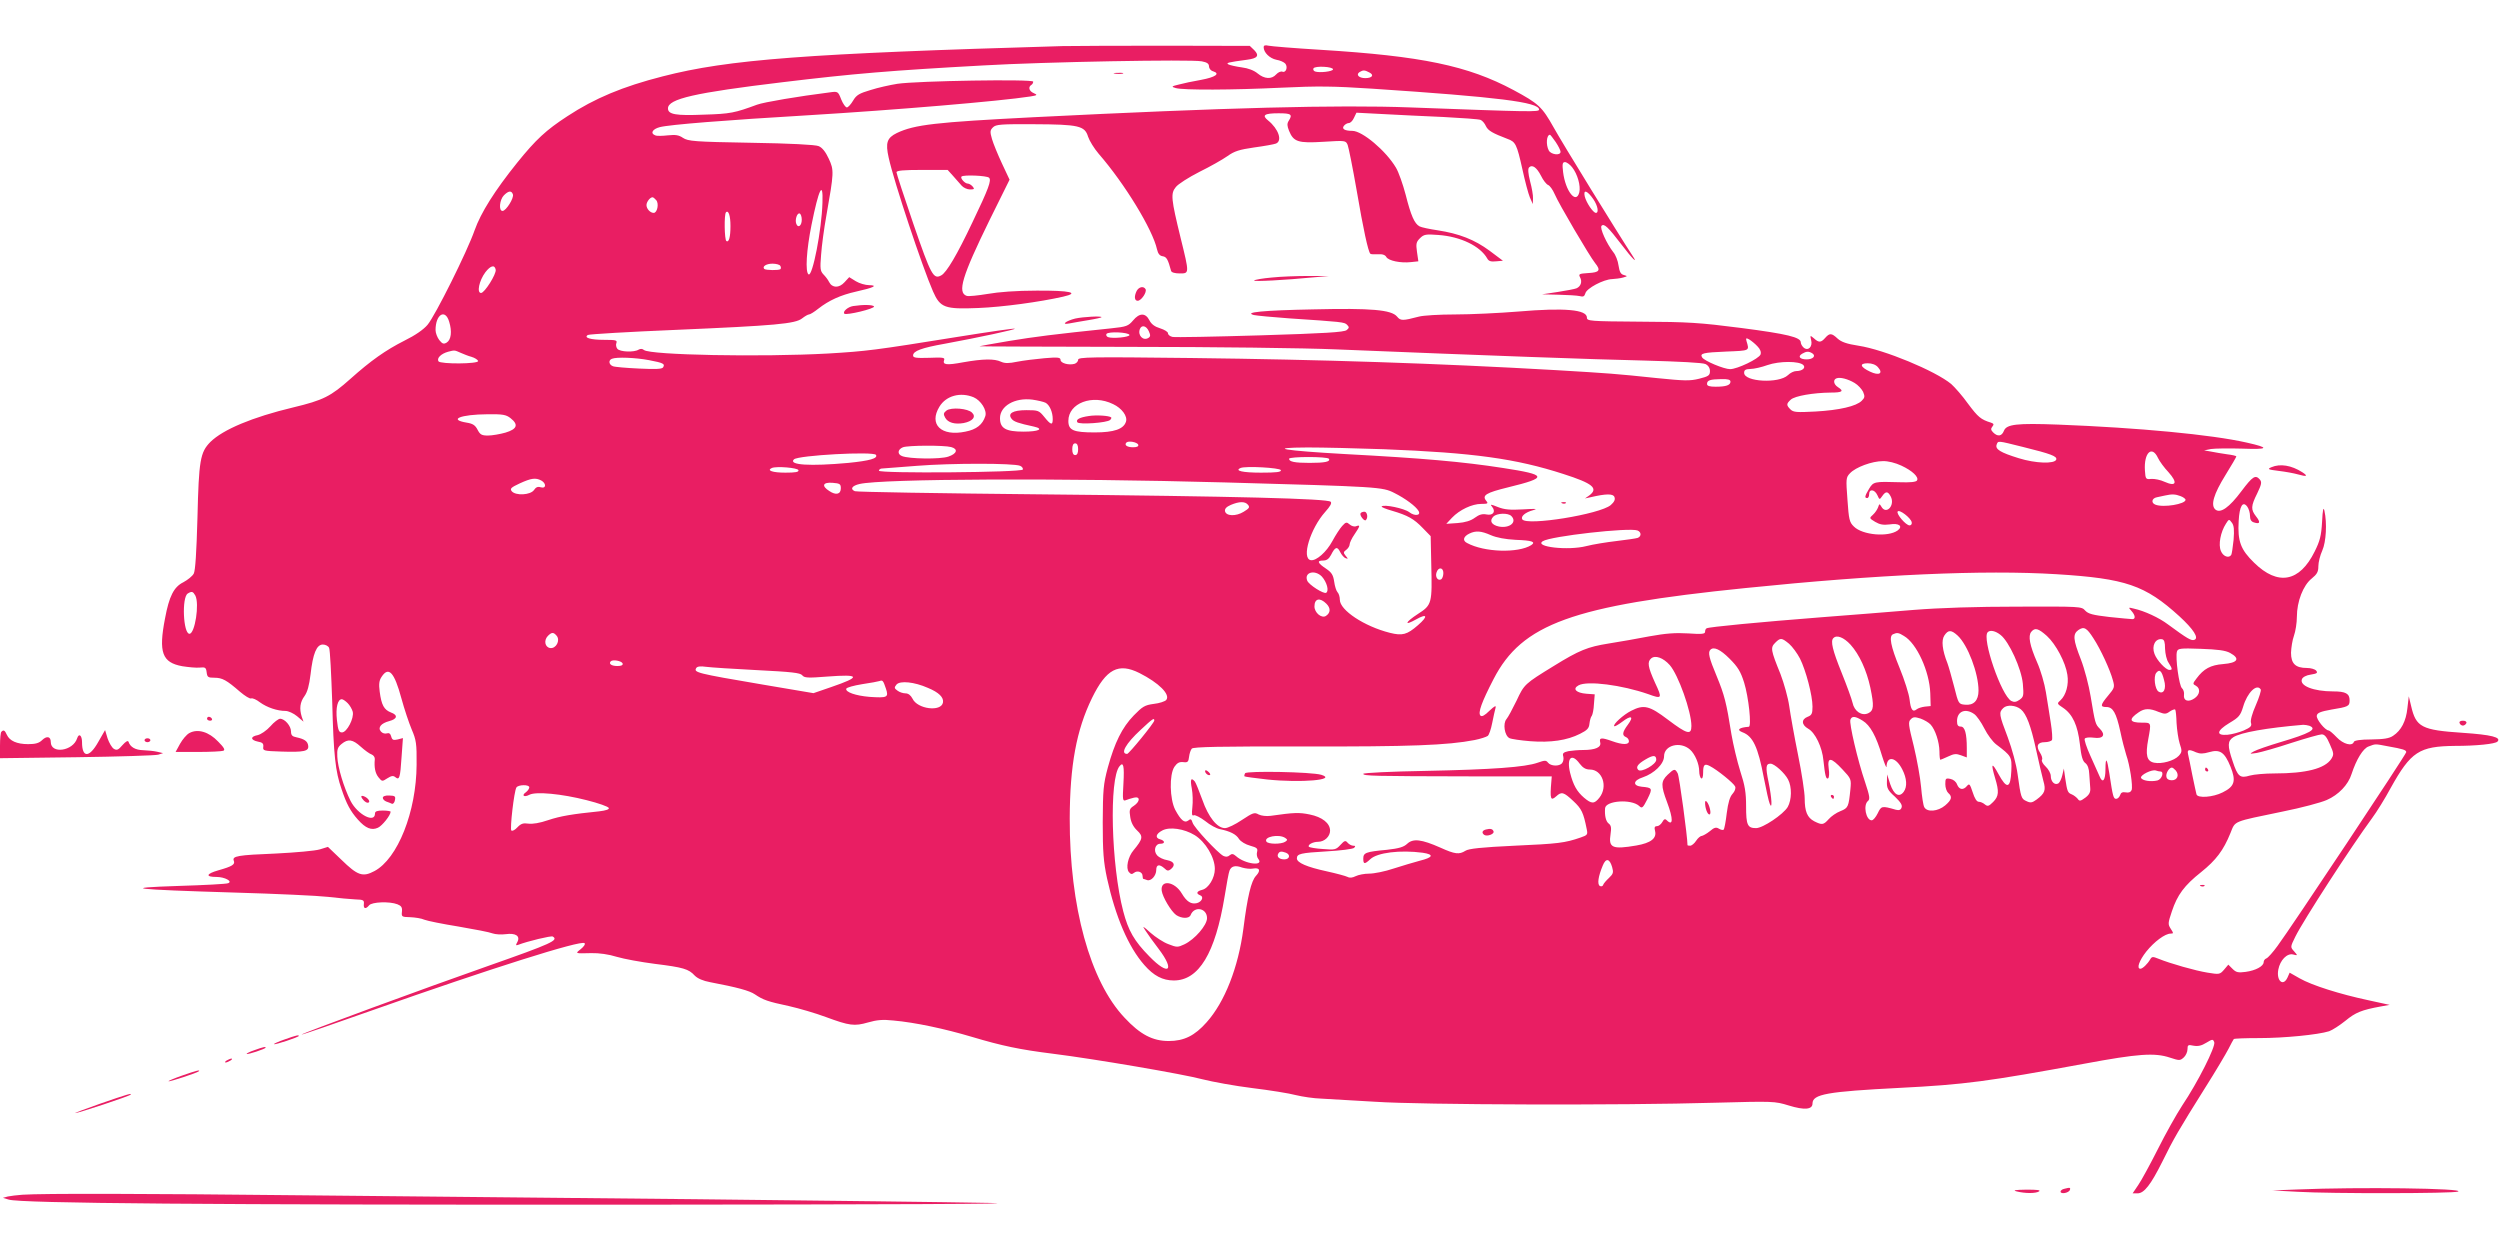 <?xml version="1.0" standalone="no"?>
<!DOCTYPE svg PUBLIC "-//W3C//DTD SVG 20010904//EN"
 "http://www.w3.org/TR/2001/REC-SVG-20010904/DTD/svg10.dtd">
<svg version="1.0" xmlns="http://www.w3.org/2000/svg"
 width="1280pt" height="640pt" viewBox="0 0 1280 640"
 preserveAspectRatio="xMidYMid meet">
<g transform="translate(0,640) scale(0.1,-0.1)"
fill="#e91e63" stroke="none">
<path d="M5440 6164 c-1309 -38 -1710 -68 -2047 -155 -204 -52 -348 -112 -488
-204 -109 -71 -161 -119 -257 -238 -115 -143 -186 -256 -218 -346 -37 -107
-202 -438 -241 -484 -20 -24 -63 -54 -118 -81 -97 -49 -173 -103 -276 -195
-102 -91 -140 -110 -294 -147 -209 -50 -359 -113 -424 -177 -52 -53 -59 -93
-66 -387 -5 -181 -11 -272 -19 -287 -7 -13 -31 -32 -53 -44 -49 -24 -73 -72
-94 -185 -34 -175 -15 -226 88 -245 32 -5 72 -9 90 -7 28 3 32 0 35 -24 3 -25
7 -28 40 -28 40 0 62 -12 131 -72 25 -21 50 -37 57 -34 7 3 27 -6 45 -20 36
-26 88 -44 131 -44 14 0 41 -12 59 -27 l33 -28 -9 25 c-13 42 -9 75 14 106 15
21 24 54 31 111 12 107 31 153 63 153 14 0 28 -8 32 -17 5 -10 11 -135 16
-278 7 -272 16 -355 48 -446 25 -75 45 -112 83 -155 40 -45 70 -57 103 -42 22
10 65 64 65 82 0 3 -18 6 -40 6 -29 0 -40 -4 -40 -15 0 -52 -89 -6 -125 64
-35 70 -66 173 -68 227 -2 37 2 49 22 65 33 27 56 24 98 -14 21 -19 46 -37 56
-40 10 -4 17 -15 16 -24 -4 -42 2 -72 19 -93 18 -22 19 -22 45 -5 21 13 30 15
41 6 21 -17 25 -5 32 103 l7 97 -27 -7 c-22 -5 -28 -3 -33 15 -4 15 -11 20
-23 16 -9 -3 -23 1 -30 10 -17 20 1 42 43 53 42 11 45 31 9 44 -36 14 -49 38
-58 107 -5 39 -3 57 10 76 36 55 65 23 101 -110 15 -55 39 -127 53 -160 23
-54 26 -72 25 -180 -1 -241 -97 -482 -216 -545 -60 -32 -86 -23 -169 58 l-69
66 -42 -13 c-23 -7 -123 -16 -223 -21 -199 -8 -226 -13 -217 -37 8 -19 -8 -29
-79 -49 -63 -18 -68 -34 -9 -34 42 0 84 -23 59 -32 -8 -4 -122 -10 -254 -14
-303 -10 -240 -18 289 -34 210 -6 425 -16 477 -22 52 -6 115 -12 140 -13 40
-1 45 -4 43 -23 -3 -25 9 -29 27 -7 14 17 104 21 145 5 20 -8 25 -16 23 -37
-3 -27 -1 -28 42 -29 25 -1 58 -6 73 -13 15 -6 94 -22 175 -35 82 -14 160 -29
174 -35 14 -5 44 -7 67 -4 51 7 76 -9 60 -40 -9 -16 -9 -19 3 -15 49 19 170
48 178 43 32 -19 -5 -36 -329 -150 -314 -110 -961 -348 -957 -352 1 -2 167 55
367 126 600 212 1065 359 1082 342 5 -5 -4 -18 -19 -30 -30 -24 -32 -23 54
-21 38 1 89 -6 130 -19 37 -11 125 -27 195 -36 145 -18 173 -26 204 -60 15
-15 42 -27 80 -34 137 -26 200 -43 228 -62 43 -29 66 -37 174 -60 53 -12 138
-37 189 -56 122 -45 146 -48 216 -28 45 13 76 16 130 10 112 -10 262 -42 403
-84 154 -46 245 -65 413 -86 216 -27 671 -105 767 -131 51 -13 166 -34 255
-45 90 -11 190 -27 223 -36 33 -8 92 -17 131 -18 40 -2 163 -9 275 -16 238
-16 1265 -19 1739 -5 300 8 306 8 378 -14 81 -25 122 -21 122 10 0 48 75 61
445 80 336 17 453 33 948 124 274 51 359 57 437 31 49 -16 52 -16 71 1 10 9
19 28 19 42 0 22 3 24 31 18 23 -4 41 0 65 15 32 19 34 20 41 3 8 -22 -84
-205 -164 -324 -30 -46 -86 -146 -125 -224 -39 -77 -84 -160 -100 -183 l-29
-43 25 0 c34 0 68 44 128 164 56 114 80 156 218 376 54 85 107 175 120 200 12
25 25 47 27 50 3 3 62 5 131 5 126 0 300 17 357 35 17 6 54 30 84 54 51 42 82
55 181 73 l45 8 -110 24 c-145 31 -288 76 -351 112 l-51 29 -11 -25 c-22 -48
-58 -17 -47 41 9 48 45 85 76 77 24 -6 24 -6 5 16 -20 22 -20 22 6 75 40 82
287 463 393 607 23 31 66 100 95 154 104 187 146 214 329 216 111 0 206 10
218 22 21 22 -31 35 -178 45 -211 14 -239 29 -264 137 l-12 50 -7 -60 c-7 -68
-32 -115 -73 -142 -20 -14 -48 -18 -112 -19 -55 0 -86 -5 -89 -12 -8 -25 -55
-12 -88 23 -18 19 -37 35 -41 35 -18 0 -65 58 -61 76 2 14 19 21 75 31 86 14
93 17 93 47 0 35 -20 46 -84 46 -101 0 -174 29 -160 63 4 10 22 20 45 23 32 5
37 9 28 20 -6 8 -28 14 -48 14 -58 0 -81 22 -81 78 1 26 7 65 15 87 8 22 15
66 15 97 0 78 32 161 76 196 27 22 34 34 34 63 0 20 9 56 20 80 20 45 25 141
11 204 -5 22 -9 6 -12 -57 -4 -71 -11 -98 -38 -152 -77 -156 -188 -177 -310
-57 -69 67 -85 110 -79 213 4 77 21 105 44 74 8 -11 14 -32 14 -47 0 -19 6
-30 21 -34 30 -10 34 1 10 31 -27 35 -27 52 6 118 22 46 24 57 14 70 -23 27
-37 18 -95 -59 -62 -83 -107 -115 -133 -94 -26 22 -9 79 51 176 31 50 56 93
56 96 0 3 -21 8 -47 11 -27 4 -64 10 -83 14 l-35 6 35 7 c19 3 91 4 160 2 137
-5 143 4 23 31 -181 41 -553 76 -964 92 -214 8 -266 2 -279 -32 -11 -28 -32
-31 -55 -8 -12 12 -13 19 -4 30 9 11 7 15 -7 20 -52 16 -66 28 -117 96 -29 41
-69 86 -87 102 -81 67 -343 176 -475 196 -59 9 -87 19 -106 36 -31 29 -41 30
-64 4 -22 -25 -33 -25 -58 -2 -19 16 -20 16 -14 -9 9 -34 -15 -58 -38 -39 -8
7 -15 19 -15 27 0 26 -68 43 -307 74 -210 27 -270 31 -513 32 -262 2 -275 3
-275 21 0 41 -115 51 -350 31 -99 -8 -245 -15 -325 -15 -80 0 -163 -5 -185
-11 -84 -22 -94 -22 -112 0 -29 35 -132 44 -428 37 -259 -5 -359 -15 -305 -29
14 -3 95 -11 180 -17 271 -18 284 -19 297 -33 12 -12 11 -16 -2 -27 -13 -11
-115 -17 -443 -27 -235 -7 -437 -11 -449 -8 -13 3 -23 11 -23 19 0 7 -18 18
-40 25 -27 8 -45 21 -55 41 -20 39 -51 39 -84 -1 -24 -28 -33 -32 -111 -40
-298 -31 -391 -43 -525 -65 -82 -14 -150 -26 -151 -27 -1 -1 345 -2 769 -3
425 0 903 -6 1062 -13 782 -32 1307 -51 1572 -57 183 -5 301 -11 315 -18 15
-7 23 -21 23 -36 0 -22 -7 -27 -55 -39 -48 -12 -76 -11 -215 3 -220 23 -237
24 -520 41 -611 35 -1198 54 -1867 62 -517 6 -578 5 -578 -9 0 -9 -9 -18 -19
-21 -30 -8 -71 4 -71 20 0 13 -13 15 -82 9 -46 -4 -109 -12 -140 -18 -43 -9
-63 -9 -83 0 -34 16 -92 15 -194 -3 -86 -16 -106 -13 -97 12 5 12 -7 14 -76
11 -68 -2 -83 0 -83 12 0 23 44 39 162 60 174 32 364 73 359 77 -2 3 -132 -16
-288 -41 -435 -70 -470 -74 -668 -86 -343 -19 -911 -8 -943 18 -8 7 -18 7 -27
2 -23 -15 -96 -12 -109 4 -6 7 -9 21 -5 30 5 14 -3 16 -62 16 -71 0 -107 11
-84 25 7 4 208 16 449 26 511 22 613 31 648 59 14 11 30 20 35 20 6 0 27 13
47 29 55 43 114 70 194 88 90 20 115 32 67 33 -19 0 -50 9 -68 20 l-34 21 -24
-26 c-28 -31 -63 -30 -79 1 -5 11 -19 29 -29 39 -16 17 -18 29 -12 100 3 45
15 135 27 201 39 222 40 232 12 292 -16 35 -34 57 -52 64 -16 7 -148 14 -346
17 -291 5 -322 8 -348 25 -22 15 -38 17 -78 13 -27 -3 -56 -4 -64 0 -27 10
-15 32 23 42 49 13 339 36 762 61 446 27 981 72 1135 96 37 6 38 8 18 17 -24
10 -30 31 -13 42 6 3 10 11 10 17 0 14 -594 4 -695 -11 -38 -6 -101 -20 -138
-32 -57 -17 -72 -25 -89 -54 -11 -19 -26 -35 -32 -35 -7 0 -20 19 -29 41 -16
41 -17 42 -59 36 -159 -20 -337 -50 -372 -63 -114 -42 -136 -47 -272 -51 -144
-6 -184 1 -184 32 0 49 137 80 586 134 364 44 555 60 1029 86 308 18 1062 32
1118 21 27 -5 37 -12 37 -26 0 -10 9 -22 21 -25 38 -12 13 -30 -62 -44 -41 -7
-92 -18 -114 -24 -38 -9 -39 -11 -15 -18 38 -11 290 -10 540 2 187 9 266 8
465 -5 646 -43 855 -69 855 -107 0 -13 -41 -12 -660 11 -370 14 -945 -1 -1925
-50 -508 -26 -612 -38 -703 -81 -51 -25 -59 -50 -42 -126 27 -124 173 -562
227 -685 37 -84 60 -92 232 -85 125 5 315 31 434 58 88 20 38 32 -135 31 -103
0 -196 -7 -252 -17 -49 -8 -96 -13 -106 -10 -50 16 -24 101 116 387 l103 208
-39 83 c-21 45 -44 101 -51 125 -11 38 -10 45 5 60 15 15 40 17 209 16 231 -1
261 -8 278 -64 7 -21 31 -60 54 -87 134 -154 277 -389 299 -490 5 -22 14 -33
29 -35 20 -3 27 -16 43 -75 2 -8 20 -13 44 -13 50 0 50 -2 5 181 -49 201 -52
228 -25 261 11 15 66 50 121 78 55 27 120 64 144 81 35 25 60 33 136 44 52 7
102 16 112 20 34 14 13 75 -40 118 -34 27 -20 37 53 37 66 0 73 -6 52 -39 -9
-14 -8 -26 2 -51 23 -56 46 -64 175 -56 114 7 115 7 125 -16 5 -13 26 -117 46
-232 34 -200 59 -314 70 -325 2 -3 20 -4 39 -3 23 2 37 -3 43 -14 11 -19 73
-32 126 -26 l38 4 -7 48 c-6 42 -4 51 15 70 20 20 30 22 94 17 114 -8 215 -57
251 -121 7 -13 19 -17 45 -14 l35 3 -68 51 c-77 57 -156 88 -267 105 -41 6
-83 15 -92 20 -26 14 -44 55 -71 162 -14 53 -36 116 -50 139 -51 86 -172 188
-223 188 -39 0 -56 10 -43 26 6 8 18 14 25 14 8 0 20 12 26 26 l13 27 135 -7
c74 -4 214 -11 310 -15 96 -5 182 -11 191 -15 9 -4 21 -18 27 -32 11 -23 34
-36 110 -65 42 -15 48 -27 77 -157 13 -60 30 -124 38 -143 l15 -34 1 29 c1 15
-6 55 -15 88 -10 40 -12 64 -5 71 16 16 39 0 61 -43 11 -23 28 -44 36 -47 9
-3 24 -24 34 -47 20 -48 180 -320 207 -353 30 -37 23 -48 -35 -51 -47 -3 -51
-5 -42 -22 12 -22 4 -46 -18 -56 -9 -4 -53 -12 -97 -19 l-80 -12 85 -2 c47 -1
95 -4 108 -7 18 -5 24 -2 29 14 6 26 94 72 137 73 17 1 42 4 56 8 24 7 24 7 4
13 -16 4 -22 16 -27 48 -3 24 -15 55 -27 69 -33 42 -71 124 -60 135 13 13 33
-6 102 -96 55 -73 89 -106 55 -55 -71 108 -362 581 -402 654 -60 107 -78 123
-206 192 -234 125 -470 174 -987 206 -133 8 -254 18 -267 21 -18 4 -25 2 -25
-8 0 -27 31 -57 65 -64 19 -3 39 -12 46 -20 14 -18 3 -48 -15 -41 -8 3 -22 -3
-32 -14 -23 -26 -60 -24 -95 5 -18 15 -48 27 -81 31 -29 4 -60 11 -68 15 -15
8 -3 11 94 24 55 7 65 21 38 49 l-23 22 -432 1 c-237 0 -475 -1 -527 -2z
m1385 -119 c0 -11 -69 -19 -92 -11 -8 3 -11 11 -8 16 8 14 100 9 100 -5z m186
-16 c26 -13 15 -29 -21 -29 -33 0 -49 18 -29 31 18 11 26 11 50 -2z m954 -356
c14 -21 25 -43 25 -50 0 -21 -48 -15 -60 6 -16 30 -12 81 6 81 2 0 15 -17 29
-37z m84 -129 c28 -35 45 -96 37 -129 -16 -63 -71 6 -83 104 -5 42 -3 51 10
51 8 0 25 -12 36 -26z m-3169 -45 c15 -17 35 -40 44 -50 9 -10 28 -19 42 -19
22 0 25 2 14 15 -7 8 -18 15 -25 15 -15 0 -40 28 -32 36 10 10 130 5 141 -6
13 -13 -1 -53 -85 -228 -79 -167 -133 -258 -160 -272 -40 -22 -52 1 -142 262
-48 140 -87 260 -87 266 0 9 37 12 131 12 l131 0 28 -31z m-669 -136 c-4 -142
-51 -380 -71 -368 -18 11 -11 125 15 254 37 184 60 231 56 114z m-1585 42 c7
-18 -35 -85 -53 -85 -21 0 -15 58 7 80 24 24 39 25 46 5z m5532 -25 c23 -34
29 -70 13 -70 -14 0 -49 52 -57 84 -9 38 13 31 44 -14z m-4798 -5 c15 -18 5
-65 -13 -65 -18 0 -37 21 -37 40 0 16 18 40 31 40 4 0 12 -7 19 -15z m380
-132 c0 -57 -8 -86 -21 -77 -10 6 -12 137 -2 147 13 13 23 -18 23 -70z m365
32 c0 -31 -19 -45 -28 -21 -8 20 4 57 17 53 6 -2 11 -16 11 -32z m-110 -236
c4 -6 4 -13 1 -17 -8 -7 -75 -6 -83 1 -12 13 11 27 42 27 19 0 37 -5 40 -11z
m-1457 -20 c4 -22 -57 -119 -75 -119 -23 0 -10 63 22 106 27 35 48 40 53 13z
m-238 -267 c15 -49 10 -92 -13 -106 -15 -9 -22 -7 -38 13 -10 13 -19 36 -19
51 0 81 50 111 70 42z m3582 -48 c9 -20 9 -27 -2 -34 -27 -17 -56 13 -44 45 9
23 33 18 46 -11z m-99 -19 c2 -11 -87 -20 -110 -11 -8 3 -11 11 -8 16 8 14
114 9 118 -5z m3215 -58 c15 -15 20 -30 16 -42 -9 -22 -119 -75 -156 -75 -31
0 -132 42 -143 60 -13 21 5 25 123 30 124 5 119 3 104 54 -4 15 -2 17 14 8 10
-6 29 -21 42 -35z m-6638 -34 c14 -6 38 -16 54 -20 17 -5 32 -15 34 -21 5 -16
-194 -17 -203 -2 -10 16 13 39 49 49 35 9 32 9 66 -6z m6919 -2 c20 -13 4 -31
-29 -31 -35 0 -47 15 -23 29 22 13 34 13 52 2z m-5956 -35 c74 -14 83 -19 72
-37 -6 -9 -39 -10 -124 -6 -64 3 -124 8 -133 12 -21 8 -24 31 -5 38 23 10 122
6 190 -7z m5910 -25 c14 -14 -5 -31 -37 -31 -11 0 -30 -9 -42 -21 -47 -44
-224 -34 -224 12 0 15 7 19 33 20 17 0 57 9 87 20 61 21 162 21 183 0z m382
-11 c29 -32 6 -45 -40 -23 -51 24 -57 43 -12 43 21 0 41 -7 52 -20z m-119 -81
c17 -10 36 -31 43 -45 10 -24 9 -30 -7 -46 -28 -28 -114 -48 -237 -55 -96 -5
-113 -4 -128 11 -22 22 -21 29 2 50 21 19 115 35 204 36 60 0 70 7 37 28 -22
14 -26 38 -7 45 18 7 58 -3 93 -24z m-636 7 c0 -18 -22 -26 -76 -26 -31 0 -44
4 -44 14 0 19 15 24 73 25 34 1 47 -3 47 -13z m-3875 -80 c37 -16 69 -66 60
-96 -14 -44 -45 -69 -102 -80 -124 -26 -189 37 -133 128 34 56 107 76 175 48z
m368 -28 c21 -11 37 -48 37 -84 0 -33 -10 -30 -43 11 -27 33 -31 35 -91 35
-71 0 -99 -17 -76 -45 11 -14 34 -22 113 -39 54 -12 26 -26 -53 -26 -91 0
-120 17 -120 69 0 62 75 106 165 95 28 -4 58 -11 68 -16z m346 -7 c45 -21 75
-62 66 -90 -12 -38 -61 -55 -160 -55 -110 0 -135 11 -135 59 0 91 123 138 229
86z m-3085 -72 c42 -33 34 -56 -26 -74 -28 -8 -69 -15 -90 -15 -32 0 -40 5
-53 30 -12 23 -24 31 -55 36 -97 16 -32 42 106 43 78 1 95 -2 118 -20z m3214
-136 c2 -9 -7 -13 -27 -13 -30 0 -46 11 -34 24 11 11 56 2 61 -11z m4532 -12
c141 -35 173 -47 168 -64 -8 -23 -106 -20 -192 7 -94 29 -122 46 -113 70 8 20
1 21 137 -13z m-4840 -11 c0 -20 -5 -30 -15 -30 -10 0 -15 10 -15 30 0 20 5
30 15 30 10 0 15 -10 15 -30z m-650 11 c37 -10 30 -34 -15 -49 -41 -14 -201
-12 -237 3 -25 10 -22 34 5 45 26 10 210 11 247 1z m2215 -11 c460 -18 676
-48 920 -127 150 -48 180 -73 133 -109 l-23 -16 28 6 c81 19 117 19 123 1 5
-13 -1 -25 -19 -41 -55 -47 -431 -108 -453 -73 -9 15 15 36 56 47 26 7 13 8
-52 4 -67 -4 -96 -1 -129 12 -37 15 -41 15 -30 2 21 -25 6 -47 -28 -40 -21 4
-37 0 -60 -17 -20 -15 -49 -24 -88 -27 l-58 -4 29 31 c39 41 103 71 150 71 33
0 37 2 26 15 -24 29 -2 42 112 70 205 50 201 64 -27 99 -206 32 -412 50 -805
71 -320 18 -409 33 -195 34 77 0 253 -4 390 -9z m3964 -45 c8 -17 32 -50 54
-73 48 -54 39 -75 -20 -49 -21 10 -51 16 -68 15 -29 -3 -30 -1 -33 43 -6 91
36 131 67 64z m-6564 16 c11 -18 -32 -30 -141 -41 -197 -18 -309 -11 -279 18
21 21 408 42 420 23z m2319 -20 c9 -15 -21 -21 -99 -21 -76 0 -105 6 -105 21
0 12 197 12 204 0z m2931 -35 c56 -26 91 -59 80 -76 -5 -8 -35 -11 -89 -9
-129 4 -134 3 -156 -33 -22 -37 -25 -48 -10 -48 6 0 10 9 10 20 0 28 28 25 42
-5 11 -24 11 -25 25 -5 18 26 29 25 43 -1 25 -46 -23 -98 -48 -52 -9 15 -10
14 -16 -4 -4 -11 -15 -28 -26 -38 -20 -18 -20 -18 11 -37 24 -14 41 -17 74
-13 48 8 70 -9 41 -31 -49 -35 -180 -24 -224 20 -23 22 -26 36 -33 137 -8 108
-8 114 13 136 29 31 113 62 168 62 27 1 65 -9 95 -23z m-4512 -1 c10 -4 16
-13 14 -19 -5 -15 -737 -21 -737 -6 0 5 6 10 13 11 6 0 89 7 182 14 176 14
496 14 528 0z m-1135 -22 c3 -10 -15 -13 -67 -13 -65 0 -98 11 -69 24 25 10
131 1 136 -11z m2470 0 c3 -10 -22 -13 -102 -13 -95 0 -137 10 -104 24 27 11
201 1 206 -11z m-3787 -53 c27 -15 26 -43 -2 -35 -15 5 -25 1 -35 -14 -18 -26
-94 -30 -114 -6 -10 13 -4 19 41 40 59 27 81 30 110 15z m3499 -10 c793 -22
808 -23 869 -54 56 -28 110 -68 124 -92 14 -24 -20 -28 -48 -6 -25 19 -129 41
-141 29 -3 -3 21 -13 53 -22 81 -24 112 -41 158 -89 l40 -41 3 -140 c5 -206 4
-212 -69 -259 -66 -43 -72 -63 -8 -27 57 32 62 16 9 -30 -56 -49 -80 -55 -144
-39 -131 33 -256 116 -256 169 0 15 -5 32 -12 39 -6 6 -14 31 -17 54 -5 34
-13 47 -41 66 -44 29 -49 42 -16 42 18 0 30 8 41 29 21 42 32 45 47 14 7 -14
20 -29 28 -31 13 -5 13 -3 0 12 -13 16 -12 20 3 31 9 7 17 19 17 27 0 8 11 32
25 52 29 43 31 50 9 42 -9 -4 -24 0 -34 9 -15 13 -19 13 -38 -8 -11 -12 -34
-47 -50 -77 -30 -56 -83 -103 -111 -98 -49 9 -2 162 74 247 26 29 35 45 28 52
-16 16 -480 28 -1493 38 -509 5 -933 12 -943 16 -26 11 -15 28 24 37 115 27
1035 31 1869 8z m-1965 -30 c0 -31 -25 -37 -59 -14 -41 26 -34 46 17 42 37 -3
42 -6 42 -28z m6859 -40 c14 -5 26 -14 26 -19 0 -22 -113 -41 -154 -25 -24 9
-19 33 7 38 12 3 31 7 42 9 35 8 53 7 79 -3z m-4774 -45 c10 -12 6 -18 -22
-35 -40 -25 -91 -23 -96 3 -2 12 7 22 30 32 43 18 73 19 88 0z m3398 -89 c2
-9 -3 -16 -11 -16 -19 0 -69 59 -61 71 8 13 68 -33 72 -55z m-2050 32 c31 -31
-8 -64 -63 -54 -38 8 -51 29 -29 51 18 18 75 20 92 3z m3698 -122 c-4 -38 -9
-72 -12 -77 -12 -19 -42 -8 -53 20 -14 32 -2 97 26 140 15 24 16 24 30 5 11
-14 13 -36 9 -88z m-3052 48 c20 -8 21 -30 1 -38 -9 -3 -57 -10 -108 -16 -51
-6 -120 -17 -155 -26 -93 -24 -269 -4 -223 25 40 26 442 71 485 55z m-751 -24
c30 -13 74 -21 127 -24 84 -3 105 -10 80 -27 -67 -42 -241 -37 -329 11 -24 12
-19 33 12 48 33 16 60 14 110 -8z m-243 -194 c0 -14 -5 -28 -11 -32 -17 -10
-32 12 -24 35 9 29 35 27 35 -3z m-622 -18 c25 -28 38 -73 22 -83 -12 -8 -89
41 -97 62 -17 43 39 58 75 21z m3762 12 c354 -22 453 -56 628 -215 73 -67 102
-112 77 -121 -15 -6 -36 6 -135 79 -45 34 -120 69 -175 81 -28 7 -29 7 -12
-12 20 -22 22 -42 5 -42 -7 0 -60 5 -118 11 -86 10 -108 16 -124 33 -18 21
-24 21 -345 20 -211 0 -400 -6 -536 -17 -115 -10 -325 -26 -465 -37 -319 -25
-583 -50 -592 -57 -5 -2 -8 -10 -8 -18 0 -11 -17 -13 -87 -8 -66 4 -115 0
-198 -15 -60 -12 -155 -28 -210 -37 -106 -17 -149 -34 -280 -115 -148 -91
-151 -93 -190 -177 -21 -43 -44 -86 -52 -95 -19 -22 -10 -84 15 -97 9 -5 58
-12 107 -16 104 -8 188 4 255 38 36 18 46 28 48 52 2 17 7 35 12 40 4 6 10 33
11 60 l4 50 -42 3 c-53 4 -74 25 -41 43 45 25 222 2 357 -45 71 -26 73 -23 35
58 -37 82 -41 107 -20 125 21 18 62 3 95 -34 44 -50 111 -238 111 -312 0 -48
-22 -42 -120 32 -95 72 -123 79 -188 46 -40 -20 -96 -71 -87 -79 2 -3 20 7 40
22 47 36 62 29 30 -14 -29 -39 -31 -55 -10 -64 8 -3 15 -12 15 -21 0 -19 -32
-19 -85 0 -56 20 -68 19 -62 -6 7 -25 -25 -39 -87 -39 -24 0 -58 -3 -76 -6
-26 -6 -31 -11 -26 -27 3 -12 0 -27 -6 -34 -14 -18 -58 -16 -72 2 -10 13 -16
13 -53 0 -65 -23 -231 -35 -575 -42 -175 -3 -318 -10 -318 -15 0 -11 52 -12
540 -13 l425 0 -2 -25 c-8 -92 -4 -103 25 -77 27 25 38 22 87 -24 43 -40 52
-59 69 -144 6 -28 4 -31 -31 -43 -81 -28 -115 -32 -338 -42 -169 -8 -236 -15
-252 -26 -32 -20 -53 -18 -128 16 -97 43 -140 48 -170 20 -18 -17 -42 -24
-104 -31 -108 -10 -121 -15 -121 -45 0 -30 7 -30 36 -3 36 34 153 48 268 33
60 -9 54 -24 -15 -41 -30 -8 -90 -26 -134 -40 -44 -15 -100 -26 -125 -26 -24
0 -55 -6 -69 -13 -16 -8 -30 -10 -41 -4 -10 5 -58 18 -108 29 -101 22 -152 44
-152 66 0 24 19 28 153 36 71 4 134 12 140 18 8 8 7 11 -5 11 -8 0 -21 7 -28
15 -11 13 -16 12 -37 -11 -23 -25 -29 -26 -89 -21 -36 2 -68 8 -72 11 -9 10
19 26 47 26 32 0 61 27 61 57 0 38 -40 70 -105 83 -54 11 -79 10 -199 -7 -22
-3 -48 0 -62 7 -21 12 -29 9 -85 -28 -34 -23 -73 -42 -87 -42 -40 0 -85 56
-116 145 -16 44 -33 86 -38 93 -20 24 -25 12 -16 -35 5 -27 6 -69 3 -95 -4
-38 -3 -47 8 -42 7 2 33 -11 58 -30 24 -20 58 -38 74 -41 53 -11 84 -26 99
-51 9 -13 34 -28 57 -34 35 -10 40 -14 35 -33 -3 -11 0 -27 6 -34 33 -40 -68
-28 -114 14 -14 12 -21 13 -32 4 -10 -9 -20 -9 -33 -3 -30 17 -150 145 -157
170 -6 19 -10 21 -22 11 -19 -15 -38 1 -67 55 -28 55 -31 179 -4 220 14 20 25
26 45 24 23 -3 27 1 30 27 2 17 8 35 14 42 7 9 147 12 571 11 547 -1 738 6
877 33 30 6 60 16 67 21 7 5 17 35 23 66 6 31 14 66 17 77 4 15 -3 12 -31 -14
-24 -24 -39 -32 -46 -25 -14 14 6 69 67 187 146 283 403 376 1288 466 684 70
1222 94 1595 71z m-9530 -109 c22 -42 -2 -196 -30 -196 -32 0 -40 186 -9 206
21 13 27 11 39 -10z m5791 -42 c23 -23 22 -47 -3 -63 -22 -13 -58 17 -58 49 0
41 28 47 61 14z m3928 -178 c36 -55 85 -161 99 -214 10 -35 8 -40 -24 -78 -41
-49 -42 -59 -9 -59 33 0 50 -29 71 -125 9 -44 23 -97 30 -119 19 -54 35 -161
28 -181 -5 -11 -15 -15 -30 -12 -17 3 -25 -1 -29 -14 -4 -11 -13 -19 -20 -19
-14 0 -17 9 -35 129 -12 80 -20 89 -20 23 0 -59 -15 -76 -31 -35 -7 15 -28 62
-47 105 -19 42 -32 81 -28 86 3 6 24 8 46 5 48 -7 63 14 31 46 -23 23 -24 27
-47 166 -9 55 -31 140 -50 189 -40 102 -42 129 -13 150 29 20 43 12 78 -43z
m-239 13 c46 -42 96 -136 105 -199 8 -50 -7 -104 -35 -130 -19 -17 -19 -18 13
-39 49 -33 75 -90 86 -186 7 -63 14 -87 28 -97 12 -9 19 -29 20 -56 2 -23 4
-55 5 -71 2 -21 -4 -34 -25 -50 -26 -19 -30 -19 -40 -5 -7 8 -20 18 -30 22
-20 8 -23 14 -33 82 l-7 50 -8 -34 c-4 -18 -13 -37 -20 -42 -19 -11 -39 9 -39
38 0 13 -12 35 -26 48 -14 13 -23 29 -19 35 4 6 -1 22 -10 36 -22 34 -13 54
24 54 16 0 33 5 37 11 3 6 1 45 -6 88 -6 42 -18 112 -25 157 -7 44 -27 113
-45 153 -38 87 -47 135 -30 156 19 23 36 18 80 -21z m-457 2 c52 -48 107 -193
107 -282 0 -51 -25 -77 -70 -72 -32 3 -33 5 -55 93 -13 50 -28 103 -34 119
-27 68 -32 118 -16 142 20 30 35 30 68 0z m220 3 c43 -33 107 -173 114 -250 5
-61 4 -67 -17 -82 -17 -12 -28 -13 -42 -6 -51 27 -152 321 -121 352 12 13 40
7 66 -14z m-7393 -4 c20 -24 -3 -67 -33 -63 -27 4 -34 39 -12 62 20 20 29 20
45 1z m6898 -1 c66 -38 131 -182 135 -293 l2 -66 -30 -3 c-16 -2 -35 -8 -42
-14 -20 -16 -30 -2 -36 51 -3 27 -26 100 -51 161 -46 112 -56 164 -33 173 20
9 28 8 55 -9z m-273 -45 c45 -50 82 -131 101 -219 20 -96 18 -118 -11 -132
-33 -15 -71 10 -80 54 -4 18 -29 87 -56 154 -46 114 -58 162 -42 177 17 18 53
4 88 -34z m-315 5 c17 -15 42 -49 56 -76 30 -60 64 -188 64 -246 0 -36 -4 -44
-25 -52 -33 -13 -32 -41 3 -61 36 -20 72 -95 78 -163 8 -75 13 -98 24 -91 5 3
7 26 3 50 -8 61 11 59 70 -4 45 -48 46 -50 41 -103 -9 -89 -11 -95 -51 -111
-21 -8 -48 -27 -60 -41 -27 -30 -34 -31 -74 -11 -36 19 -49 50 -49 118 0 29
-15 129 -34 222 -19 94 -39 206 -45 249 -6 43 -27 118 -45 165 -50 123 -52
135 -27 160 27 27 33 26 71 -5z m1925 -25 c1 -26 8 -58 18 -72 20 -32 21 -37
4 -37 -18 0 -64 49 -76 82 -16 42 5 81 39 75 11 -2 15 -15 15 -48z m-2230 -51
c43 -43 57 -66 75 -123 23 -74 39 -224 24 -226 -51 -4 -64 -16 -33 -28 54 -20
80 -75 110 -234 12 -62 25 -121 30 -132 14 -36 11 28 -6 111 -16 76 -14 94 10
94 20 0 73 -48 90 -81 20 -38 19 -104 -2 -141 -23 -38 -127 -108 -162 -108
-44 0 -51 16 -51 112 0 70 -6 107 -30 180 -16 51 -36 136 -45 188 -26 164 -36
202 -76 299 -39 93 -45 121 -32 134 17 18 51 2 98 -45z m2563 29 c53 -29 40
-51 -35 -57 -65 -5 -100 -24 -137 -74 -20 -26 -20 -28 -3 -37 25 -14 21 -46
-8 -65 -31 -21 -57 -12 -53 18 2 13 -3 28 -10 34 -15 11 -35 158 -26 188 5 16
16 18 122 14 87 -3 126 -8 150 -21z m-8230 -54 c2 -9 -7 -13 -27 -13 -30 0
-46 11 -34 24 11 11 56 2 61 -11z m687 -34 c179 -9 222 -14 232 -26 11 -14 28
-15 129 -7 169 13 174 -1 19 -54 l-90 -31 -260 44 c-342 58 -354 62 -340 85 5
8 22 10 49 6 22 -3 140 -11 261 -17z m1959 -15 c99 -50 160 -110 137 -138 -6
-7 -35 -17 -64 -20 -46 -6 -58 -14 -102 -59 -60 -62 -98 -139 -133 -267 -23
-86 -25 -113 -26 -280 0 -153 4 -202 22 -287 43 -196 109 -351 191 -444 48
-55 94 -79 151 -79 128 0 212 139 260 430 10 63 21 123 25 132 9 24 30 29 65
16 17 -5 42 -8 56 -5 34 6 40 -10 15 -37 -25 -26 -44 -106 -65 -272 -26 -197
-95 -374 -188 -478 -61 -69 -116 -96 -194 -96 -82 0 -146 33 -226 119 -177
187 -282 569 -281 1021 1 271 34 452 114 616 73 149 135 182 243 128z m5246
-36 c13 -44 -2 -75 -28 -59 -19 11 -27 78 -12 96 17 21 28 11 40 -37z m-6544
-44 c15 -45 7 -48 -84 -42 -72 6 -125 25 -119 42 2 6 38 16 81 23 42 6 83 14
89 16 16 6 19 3 33 -39z m215 4 c56 -23 82 -49 77 -75 -9 -49 -131 -34 -156
20 -9 17 -21 27 -36 27 -12 0 -31 6 -41 14 -17 12 -17 16 -5 31 18 21 91 14
161 -17z m6824 -8 c3 -5 -8 -41 -25 -80 -19 -43 -29 -79 -25 -91 5 -16 -1 -23
-37 -39 -24 -10 -61 -20 -83 -22 -60 -5 -57 20 9 60 49 29 57 38 71 84 21 72
70 120 90 88z m-9795 -70 c11 -11 22 -30 26 -44 8 -33 -30 -106 -55 -106 -16
0 -20 10 -26 64 -7 63 4 106 25 106 6 0 19 -9 30 -20z m8567 -32 c28 -23 51
-84 77 -203 14 -66 32 -139 38 -163 14 -48 8 -64 -35 -96 -22 -16 -31 -18 -51
-8 -27 12 -29 16 -46 139 -6 46 -28 128 -50 187 -45 118 -47 128 -23 151 18
18 64 15 90 -7z m705 -13 c31 -12 38 -12 57 2 12 8 25 13 28 10 3 -3 6 -34 7
-69 2 -35 9 -82 16 -105 13 -38 12 -44 -5 -63 -23 -25 -87 -43 -126 -35 -38 8
-45 39 -30 120 16 87 16 85 -33 85 -64 0 -69 17 -16 53 30 21 57 21 102 2z
m-944 -11 c12 -8 36 -42 52 -74 16 -32 43 -68 60 -81 79 -60 81 -63 78 -136
-4 -91 -23 -95 -66 -16 -34 63 -40 56 -17 -21 21 -69 19 -93 -10 -122 -22 -22
-28 -24 -42 -13 -9 8 -23 14 -32 14 -10 0 -21 17 -31 49 -14 42 -17 46 -29 32
-19 -23 -40 -20 -51 8 -5 14 -19 25 -34 28 -24 5 -26 2 -26 -27 0 -18 7 -38
15 -45 22 -19 18 -35 -16 -64 -37 -31 -93 -36 -107 -8 -5 9 -12 55 -16 102 -4
47 -21 141 -37 208 -28 111 -30 126 -16 139 12 13 21 13 50 4 19 -7 42 -20 52
-31 24 -27 44 -88 45 -137 0 -24 2 -43 5 -43 2 0 20 8 40 17 29 14 41 15 65 6
l30 -11 0 48 c0 75 -10 110 -31 110 -14 0 -19 7 -19 28 0 50 43 68 88 36z
m-571 -34 c38 -23 69 -78 99 -180 13 -41 23 -66 23 -55 2 58 49 49 81 -15 23
-45 26 -88 7 -114 -23 -31 -50 -16 -69 39 l-16 50 -1 -38 c-1 -32 5 -44 41
-76 29 -28 39 -43 34 -56 -4 -12 -13 -15 -29 -11 -72 21 -75 20 -93 -18 -10
-20 -23 -36 -31 -36 -29 0 -45 78 -19 99 11 9 9 25 -14 94 -39 114 -83 304
-76 322 7 20 25 19 63 -5z m-3627 1 c0 -12 -130 -171 -139 -171 -37 0 -7 53
69 123 63 59 70 63 70 48z m5914 -27 c43 -17 3 -39 -149 -84 -60 -18 -121 -39
-135 -47 -24 -13 -24 -14 15 -8 22 4 101 26 176 51 75 24 145 44 156 44 15 0
26 -13 42 -51 21 -47 21 -52 7 -75 -33 -49 -128 -74 -290 -74 -49 0 -106 -5
-127 -11 -50 -15 -62 -6 -88 74 -27 79 -26 103 3 122 38 25 171 48 358 64 9 0
23 -2 32 -5z m-3171 -122 c25 -22 47 -73 47 -111 0 -16 5 -33 10 -36 6 -4 10
8 10 28 0 42 7 49 34 35 38 -19 124 -89 130 -105 4 -9 -2 -25 -13 -37 -14 -15
-23 -45 -30 -99 -5 -43 -12 -81 -16 -85 -3 -3 -14 -1 -24 5 -14 9 -24 7 -47
-13 -16 -13 -35 -23 -41 -24 -7 0 -20 -11 -29 -25 -9 -14 -23 -25 -30 -25 -8
0 -14 1 -14 3 0 42 -42 352 -50 367 -14 26 -18 25 -52 -7 -34 -33 -35 -54 -3
-139 33 -88 32 -127 -2 -93 -8 8 -14 5 -22 -10 -7 -12 -19 -21 -27 -21 -12 0
-15 -6 -10 -25 9 -37 -21 -61 -96 -74 -123 -21 -143 -12 -132 58 5 32 3 45 -9
54 -15 11 -22 41 -19 79 4 39 133 48 174 12 15 -15 19 -12 43 35 27 55 26 58
-30 63 -47 5 -44 32 6 48 59 20 109 69 109 108 0 57 84 78 133 34z m3573 17
c79 -14 94 -19 94 -30 0 -11 -590 -899 -659 -992 -23 -32 -49 -61 -57 -64 -8
-3 -14 -11 -14 -19 0 -21 -41 -43 -92 -50 -38 -5 -49 -3 -67 15 l-22 22 -22
-26 c-21 -24 -24 -25 -84 -15 -63 10 -192 47 -251 71 -30 12 -34 12 -43 -3
-13 -23 -39 -48 -50 -48 -21 0 -7 41 30 88 41 51 96 92 125 92 15 0 15 2 0 25
-15 23 -14 29 6 89 28 84 63 132 150 201 76 61 114 111 150 200 26 64 8 56
268 110 95 19 196 46 225 59 60 26 110 78 127 133 25 76 59 131 87 141 37 14
31 14 99 1z m-982 -31 c20 -8 36 -8 67 1 55 16 79 0 109 -74 30 -74 21 -102
-40 -132 -49 -25 -128 -31 -134 -10 -2 6 -11 50 -21 97 -9 47 -19 95 -22 108
-6 25 4 27 41 10z m-2764 -38 c0 -24 -77 -67 -92 -52 -14 14 -3 30 36 53 40
24 56 24 56 -1z m-392 -20 c16 -21 31 -30 52 -30 64 0 94 -87 49 -144 -26 -33
-40 -33 -79 0 -36 31 -55 64 -71 127 -19 78 8 103 49 47z m-2336 -101 c-5 -85
-4 -92 12 -86 10 4 29 10 42 13 33 8 32 -20 -1 -42 -22 -14 -24 -21 -18 -58 4
-27 16 -50 35 -68 32 -30 30 -43 -18 -101 -29 -34 -41 -92 -24 -112 10 -12 16
-12 26 -4 17 14 44 5 44 -16 0 -8 2 -15 4 -15 2 0 11 -3 19 -6 20 -7 47 22 47
52 0 28 16 31 42 8 14 -14 20 -14 33 -4 25 21 17 39 -19 46 -19 3 -42 14 -51
24 -21 23 -11 60 16 60 26 0 24 16 -2 23 -26 7 -21 28 12 45 37 20 112 9 166
-24 55 -34 103 -114 103 -173 0 -46 -32 -99 -65 -107 -28 -7 -33 -19 -10 -28
20 -7 9 -33 -17 -40 -29 -7 -52 7 -77 49 -37 63 -111 73 -103 14 5 -33 48
-105 74 -124 29 -19 67 -19 74 0 19 48 84 36 84 -16 0 -36 -63 -109 -116 -134
-34 -16 -39 -16 -82 1 -25 9 -66 36 -91 58 -41 37 -44 38 -26 11 10 -16 40
-58 67 -93 86 -113 52 -141 -47 -39 -78 79 -108 132 -134 231 -62 237 -73 678
-19 743 20 25 25 2 20 -88z m5388 66 c19 -23 8 -50 -20 -50 -16 0 -26 6 -28
18 -4 18 14 47 28 47 4 0 13 -7 20 -15z m-79 -5 c21 0 8 -40 -15 -46 -34 -8
-79 -1 -84 14 -4 14 56 44 76 37 8 -3 18 -5 23 -5z m-8351 -81 c0 -7 -8 -18
-17 -25 -25 -17 -10 -28 18 -13 33 17 164 5 293 -28 60 -15 111 -33 113 -40 3
-7 -15 -13 -49 -17 -137 -14 -198 -24 -261 -45 -43 -15 -81 -21 -102 -18 -26
4 -38 0 -56 -19 -12 -13 -26 -21 -31 -16 -8 8 14 201 26 220 9 15 66 16 66 1z
m3870 -259 c13 -9 13 -11 0 -20 -20 -13 -87 -13 -96 1 -15 25 64 40 96 19z m4
-76 c25 -10 19 -34 -8 -34 -27 0 -41 14 -31 30 7 12 17 12 39 4z m1670 -73 c8
-28 6 -35 -16 -56 -14 -13 -28 -29 -30 -36 -2 -7 -10 -9 -17 -5 -14 9 -8 49
15 104 16 40 35 37 48 -7z"/>
<path d="M4846 4298 c-15 -12 -17 -18 -7 -36 14 -26 49 -36 95 -28 46 9 65 32
43 53 -21 22 -107 29 -131 11z"/>
<path d="M5575 4270 c-48 -7 -68 -18 -59 -32 8 -13 153 -3 168 12 5 5 8 11 5
13 -10 9 -77 13 -114 7z"/>
<path d="M7998 3823 c7 -3 16 -2 19 1 4 3 -2 6 -13 5 -11 0 -14 -3 -6 -6z"/>
<path d="M6966 3772 c-6 -10 19 -43 27 -35 13 12 7 43 -7 43 -8 0 -17 -3 -20
-8z"/>
<path d="M6170 2452 c0 -12 19 -26 26 -19 2 2 -2 10 -11 17 -9 8 -15 8 -15 2z"/>
<path d="M6375 2441 c-4 -7 -5 -14 -3 -16 2 -2 54 -9 116 -16 174 -18 361 -2
277 24 -50 15 -381 21 -390 8z"/>
<path d="M7608 2153 c-20 -5 -23 -18 -8 -28 15 -9 52 5 47 18 -4 13 -16 16
-39 10z"/>
<path d="M9375 2320 c3 -5 8 -10 11 -10 2 0 4 5 4 10 0 6 -5 10 -11 10 -5 0
-7 -4 -4 -10z"/>
<path d="M8730 2290 c0 -28 12 -60 22 -60 6 0 7 11 3 28 -7 31 -25 54 -25 32z"/>
<path d="M11268 1863 c7 -3 16 -2 19 1 4 3 -2 6 -13 5 -11 0 -14 -3 -6 -6z"/>
<path d="M11290 2460 c0 -5 5 -10 11 -10 5 0 7 5 4 10 -3 6 -8 10 -11 10 -2 0
-4 -4 -4 -10z"/>
<path d="M5708 6023 c12 -2 30 -2 40 0 9 3 -1 5 -23 4 -22 0 -30 -2 -17 -4z"/>
<path d="M6511 4979 c-46 -4 -86 -11 -90 -15 -6 -7 161 2 304 16 l80 7 -105 0
c-58 0 -143 -3 -189 -8z"/>
<path d="M5820 4911 c-14 -28 -12 -51 5 -51 18 0 49 45 40 60 -10 16 -33 12
-45 -9z"/>
<path d="M4368 4833 c-27 -4 -55 -29 -45 -39 9 -10 158 26 152 37 -6 9 -55 10
-107 2z"/>
<path d="M5505 4769 c-48 -12 -75 -34 -30 -25 17 3 60 11 98 17 37 6 67 13 67
15 0 7 -94 2 -135 -7z"/>
<path d="M11630 4008 c-23 -10 -19 -12 37 -19 34 -4 78 -12 99 -18 45 -13 53
-9 22 11 -56 36 -114 45 -158 26z"/>
<path d="M1060 2720 c0 -5 7 -10 16 -10 8 0 12 5 9 10 -3 6 -10 10 -16 10 -5
0 -9 -4 -9 -10z"/>
<path d="M1384 2681 c-20 -22 -48 -41 -65 -45 -38 -7 -37 -25 1 -33 24 -4 30
-10 28 -27 -3 -20 2 -21 92 -24 118 -4 142 2 138 30 -3 23 -19 34 -60 43 -22
4 -28 11 -28 30 0 28 -32 65 -56 65 -8 0 -31 -17 -50 -39z"/>
<path d="M12593 2698 c2 -7 10 -13 17 -13 7 0 15 6 18 13 2 7 -5 12 -18 12
-13 0 -20 -5 -17 -12z"/>
<path d="M7 2653 c-4 -3 -7 -35 -7 -71 l0 -64 393 5 c215 3 403 9 417 13 l25
8 -30 7 c-16 4 -49 7 -72 8 -40 1 -66 16 -75 43 -3 8 -14 2 -31 -17 -21 -25
-29 -28 -44 -19 -10 6 -24 30 -32 53 l-13 43 -35 -61 c-46 -82 -83 -82 -83 -1
0 35 -16 48 -25 20 -21 -66 -135 -82 -135 -19 0 28 -20 33 -44 10 -16 -16 -35
-21 -72 -21 -58 0 -95 17 -109 48 -10 23 -17 27 -28 15z"/>
<path d="M970 2647 c-14 -7 -35 -32 -48 -55 l-23 -42 114 0 c64 0 122 3 130 6
11 4 5 16 -27 48 -47 49 -103 66 -146 43z"/>
<path d="M740 2610 c0 -5 7 -10 15 -10 8 0 15 5 15 10 0 6 -7 10 -15 10 -8 0
-15 -4 -15 -10z"/>
<path d="M1850 2322 c0 -10 21 -32 32 -32 16 0 8 19 -12 30 -11 6 -20 7 -20 2z"/>
<path d="M1960 2315 c0 -7 8 -15 18 -19 9 -3 22 -8 28 -11 6 -3 14 5 16 18 4
20 1 23 -29 24 -21 1 -33 -4 -33 -12z"/>
<path d="M1457 1078 c-32 -11 -56 -22 -54 -24 4 -5 127 36 127 42 0 6 -11 4
-73 -18z"/>
<path d="M1302 1023 c-24 -8 -41 -17 -39 -19 4 -5 97 26 97 32 0 6 -11 4 -58
-13z"/>
<path d="M1160 970 c-8 -5 -10 -10 -5 -10 6 0 17 5 25 10 8 5 11 10 5 10 -5 0
-17 -5 -25 -10z"/>
<path d="M932 893 c-40 -14 -71 -27 -69 -29 4 -4 147 43 155 51 9 9 -12 4 -86
-22z"/>
<path d="M515 750 c-77 -27 -135 -49 -130 -49 13 -1 276 86 283 94 11 10 -15
3 -153 -45z"/>
<path d="M10568 313 c-10 -2 -18 -9 -18 -14 0 -15 43 -7 48 9 4 12 0 13 -30 5z"/>
<path d="M11765 310 l-130 -5 130 -7 c168 -10 794 -9 820 1 42 17 -511 24
-820 11z"/>
<path d="M10325 300 c44 -11 98 -11 115 0 10 7 -10 9 -65 9 -58 -1 -72 -3 -50
-9z"/>
<path d="M115 283 c-27 -2 -61 -6 -75 -9 l-25 -7 30 -9 c60 -19 1027 -27 3180
-26 1319 1 2058 4 1845 9 -195 4 -872 12 -1505 19 -632 6 -1537 15 -2010 20
-823 9 -1333 10 -1440 3z"/>
</g>
</svg>

